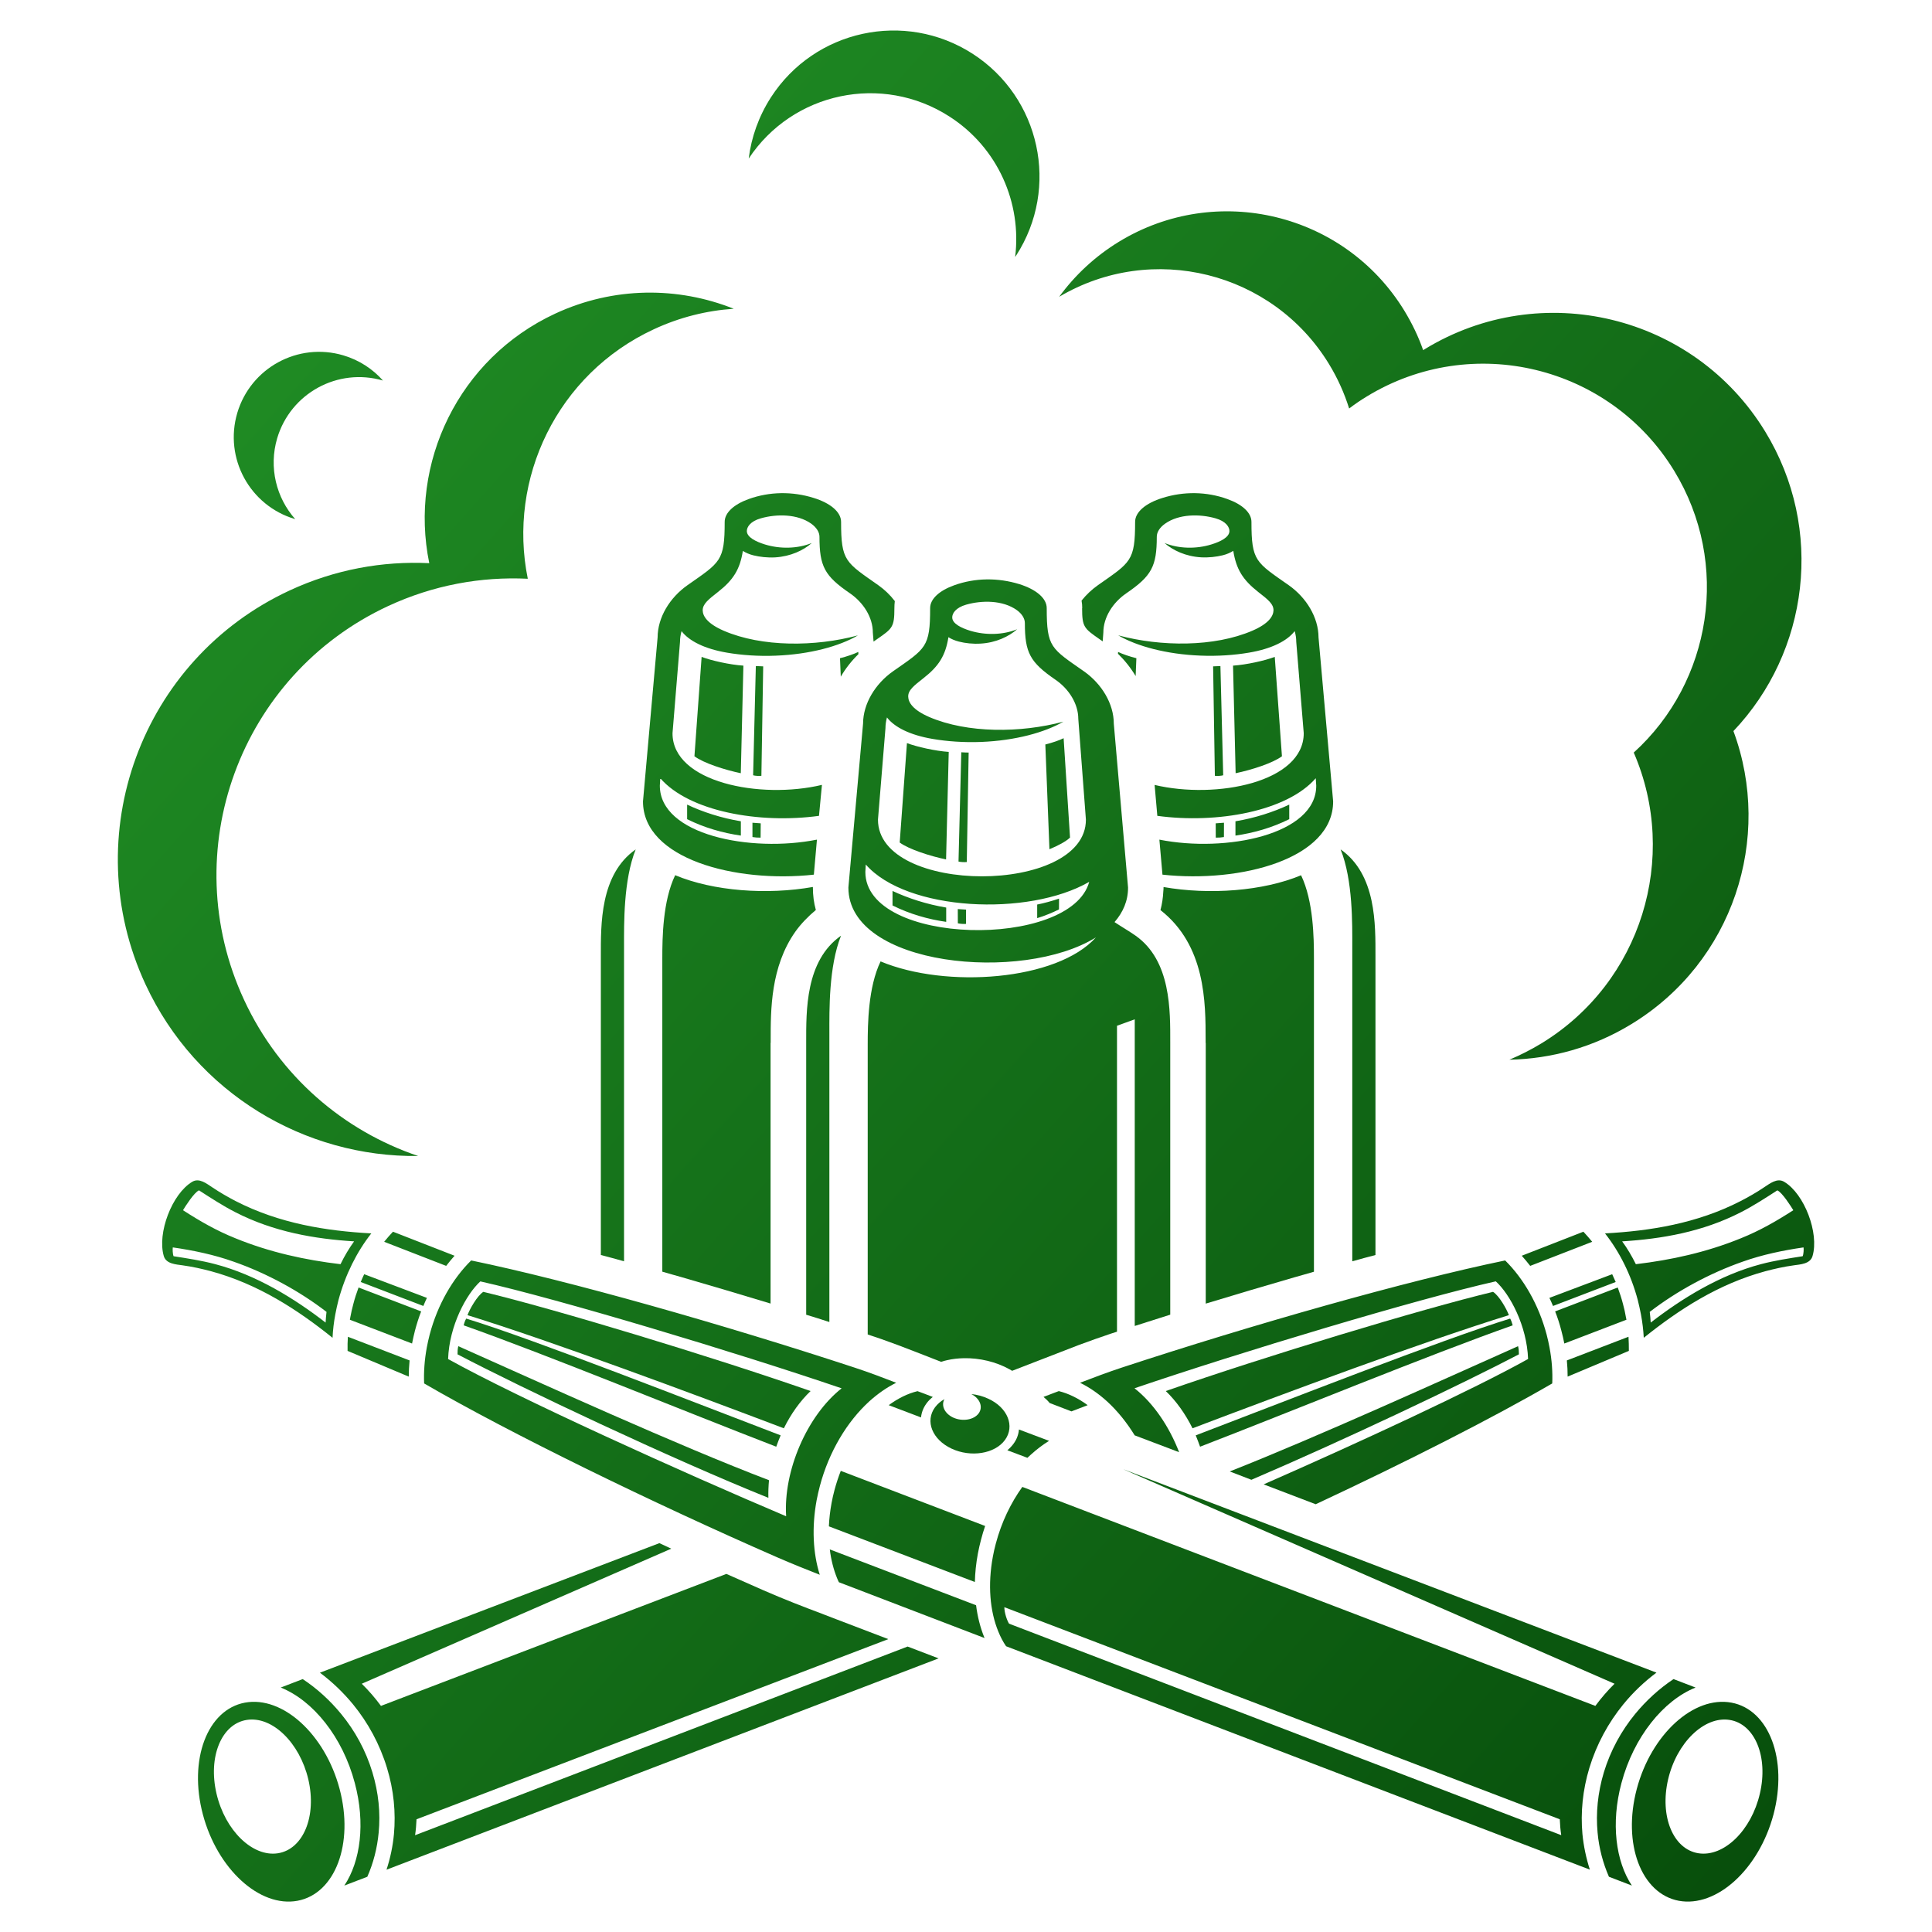 <?xml version="1.0" encoding="utf-8"?>
<!-- Generator: Adobe Illustrator 16.0.0, SVG Export Plug-In . SVG Version: 6.00 Build 0)  -->
<!DOCTYPE svg PUBLIC "-//W3C//DTD SVG 1.1//EN" "http://www.w3.org/Graphics/SVG/1.1/DTD/svg11.dtd">
<svg version="1.1" id="Calque_1" xmlns="http://www.w3.org/2000/svg" xmlns:xlink="http://www.w3.org/1999/xlink" x="0px" y="0px"
	 width="32px" height="32px" viewBox="0 0 32 32" enable-background="new 0 0 32 32" xml:space="preserve">
<g>
	<linearGradient id="SVGID_1_" gradientUnits="userSpaceOnUse" x1="4.173" y1="-7.232" x2="40.745" y2="25.303">
		<stop  offset="0" style="stop-color:#259A2A"/>
		<stop  offset="1" style="stop-color:#044608"/>
	</linearGradient>
	<path fill-rule="evenodd" clip-rule="evenodd" fill="url(#SVGID_1_)" d="M16.814,4.256c0.006-0.009,0.012-0.017,0.018-0.026
		c0.723-1.122,0.399-2.617-0.723-3.34c-1.122-0.722-2.618-0.398-3.341,0.724c-0.203,0.316-0.324,0.662-0.367,1.012
		c0.729-1.101,2.209-1.413,3.323-0.697C16.531,2.446,16.925,3.365,16.814,4.256z"/>
	<linearGradient id="SVGID_2_" gradientUnits="userSpaceOnUse" x1="-2.529" y1="0.289" x2="34.076" y2="32.854">
		<stop  offset="0" style="stop-color:#259A2A"/>
		<stop  offset="1" style="stop-color:#044608"/>
	</linearGradient>
	<path fill-rule="evenodd" clip-rule="evenodd" fill="url(#SVGID_2_)" d="M4.89,8.599C4.888,8.598,4.887,8.598,4.885,8.597
		C4.137,8.375,3.709,7.589,3.93,6.84c0.222-0.749,1.008-1.176,1.757-0.954C5.95,5.964,6.174,6.112,6.343,6.303
		C5.596,6.085,4.813,6.512,4.591,7.259C4.448,7.744,4.577,8.246,4.89,8.599z"/>
	<linearGradient id="SVGID_3_" gradientUnits="userSpaceOnUse" x1="-0.17" y1="-2.35" x2="36.403" y2="30.186">
		<stop  offset="0" style="stop-color:#259A2A"/>
		<stop  offset="1" style="stop-color:#044608"/>
	</linearGradient>
	<path fill-rule="evenodd" clip-rule="evenodd" fill="url(#SVGID_3_)" d="M6.926,19.147C5.053,19.17,3.25,18.113,2.41,16.304
		c-1.143-2.461-0.074-5.382,2.387-6.524c0.749-0.348,1.541-0.49,2.313-0.452C6.77,7.672,7.596,5.938,9.195,5.195
		c0.971-0.451,2.036-0.449,2.958-0.081c-0.446,0.03-0.895,0.14-1.324,0.34c-1.6,0.742-2.425,2.476-2.087,4.132
		C7.971,9.548,7.178,9.69,6.429,10.038c-2.46,1.143-3.528,4.064-2.386,6.524C4.632,17.833,5.697,18.732,6.926,19.147L6.926,19.147z
		 M28.711,12.109c1.247-1.312,1.515-3.345,0.525-4.963c-1.181-1.933-3.706-2.543-5.639-1.362C23.589,5.79,23.58,5.795,23.572,5.8
		c-0.078-0.224-0.183-0.442-0.311-0.653c-0.99-1.62-3.107-2.132-4.728-1.143c-0.399,0.244-0.73,0.556-0.99,0.912
		c1.541-0.912,3.533-0.419,4.469,1.113c0.144,0.236,0.255,0.484,0.334,0.737c0.093-0.071,0.19-0.137,0.292-0.199
		c1.745-1.066,4.024-0.515,5.091,1.23c0.941,1.541,0.621,3.498-0.669,4.668c0.752,1.735,0.131,3.803-1.528,4.816
		c-0.173,0.105-0.351,0.195-0.531,0.271c0.692-0.014,1.391-0.204,2.024-0.592C28.703,15.936,29.369,13.885,28.711,12.109z"/>
	<linearGradient id="SVGID_4_" gradientUnits="userSpaceOnUse" x1="-3.265" y1="1.127" x2="33.31" y2="33.665">
		<stop  offset="0" style="stop-color:#259A2A"/>
		<stop  offset="1" style="stop-color:#044608"/>
	</linearGradient>
	<path fill-rule="evenodd" clip-rule="evenodd" fill="url(#SVGID_4_)" d="M12.271,13.84c-0.297-0.043-0.604-0.129-0.89-0.272v-0.241
		c0.257,0.122,0.569,0.223,0.89,0.276V13.84L12.271,13.84z M14.218,10.835l-0.002-0.037c-0.074,0.036-0.187,0.075-0.303,0.104
		l0.013,0.306C14.004,11.073,14.104,10.946,14.218,10.835L14.218,10.835z M12.611,12.85L12.611,12.85
		c-0.043,0.004-0.101,0.001-0.137-0.009l0.045-1.809c0.041,0.002,0.08,0.004,0.122,0.005L12.611,12.85L12.611,12.85z M12.27,12.807
		L12.27,12.807c-0.264-0.055-0.615-0.167-0.768-0.281l0.119-1.646c0.162,0.062,0.472,0.131,0.692,0.145L12.27,12.807L12.27,12.807z
		 M13.446,8.994c-0.238,0.096-0.525,0.101-0.776,0.024c-0.155-0.048-0.296-0.12-0.3-0.219c-0.002-0.067,0.056-0.165,0.232-0.214
		c0.259-0.074,0.604-0.075,0.835,0.089c0.086,0.062,0.136,0.14,0.136,0.216c0,0.491,0.084,0.649,0.505,0.937
		c0.223,0.153,0.379,0.399,0.379,0.65l0.012,0.15c0.021-0.014,0.042-0.029,0.061-0.043c0.25-0.173,0.284-0.197,0.284-0.51
		c0-0.04,0.002-0.08,0.007-0.118c-0.076-0.1-0.168-0.188-0.272-0.262c-0.545-0.383-0.618-0.398-0.618-1.05
		c0-0.166-0.181-0.313-0.455-0.397c-0.351-0.11-0.729-0.106-1.076,0.019l0,0c-0.241,0.087-0.397,0.224-0.397,0.378
		c0,0.652-0.072,0.667-0.618,1.05c-0.29,0.204-0.492,0.531-0.493,0.864l-0.242,2.715c-0.002,0.952,1.529,1.356,2.83,1.214
		l0.051-0.58c-1.099,0.219-2.604-0.078-2.602-0.895l0.007-0.122l0,0c0.48,0.551,1.639,0.758,2.629,0.623L13.614,13
		c-1.02,0.244-2.477-0.041-2.475-0.855l0.124-1.513c0-0.06,0.009-0.12,0.026-0.178c0.122,0.161,0.381,0.294,0.757,0.357
		c0.235,0.04,0.518,0.061,0.802,0.049c0.566-0.022,1.054-0.156,1.362-0.336c-0.707,0.19-1.59,0.196-2.223-0.077
		c-0.272-0.118-0.345-0.242-0.348-0.334c-0.003-0.109,0.097-0.186,0.253-0.308c0.255-0.2,0.364-0.375,0.412-0.68
		c0.05,0.031,0.107,0.056,0.174,0.073c0.106,0.026,0.233,0.041,0.361,0.034C13.096,9.216,13.309,9.115,13.446,8.994L13.446,8.994
		L13.446,8.994z M13.464,14.691c0,0.003,0,0.007,0,0.01c0,0.129,0.016,0.253,0.049,0.371c-0.129,0.108-0.247,0.229-0.34,0.36
		c-0.409,0.58-0.409,1.293-0.408,1.8v0.041h-0.002v4.318c-0.489-0.148-0.981-0.295-1.466-0.435c-0.11-0.029-0.218-0.063-0.327-0.093
		v-5.191c0-0.341,0.007-0.948,0.213-1.376C11.816,14.761,12.706,14.825,13.464,14.691L13.464,14.691z M10.336,20.891v-5.213
		c0-0.366-0.012-1.097,0.193-1.609c-0.594,0.416-0.577,1.246-0.577,1.775v4.943C10.079,20.82,10.207,20.854,10.336,20.891
		L10.336,20.891z M12.598,13.874L12.598,13.874c-0.048,0.001-0.094-0.003-0.135-0.01l0-0.237c0.05,0.004,0.083,0.006,0.137,0.01
		L12.598,13.874z"/>
	<linearGradient id="SVGID_5_" gradientUnits="userSpaceOnUse" x1="0.247" y1="-2.826" x2="36.825" y2="29.715">
		<stop  offset="0" style="stop-color:#259A2A"/>
		<stop  offset="1" style="stop-color:#044608"/>
	</linearGradient>
	<path fill-rule="evenodd" clip-rule="evenodd" fill="url(#SVGID_5_)" d="M20.463,13.84c0.298-0.043,0.604-0.129,0.891-0.272v-0.241
		c-0.259,0.122-0.57,0.223-0.891,0.276V13.84L20.463,13.84z M18.517,10.828l0.002-0.03c0.074,0.036,0.187,0.075,0.303,0.104
		l-0.012,0.296C18.73,11.064,18.631,10.939,18.517,10.828L18.517,10.828z M20.122,12.85L20.122,12.85
		c0.044,0.004,0.103,0.001,0.138-0.009l-0.046-1.809c-0.04,0.002-0.08,0.004-0.121,0.005L20.122,12.85L20.122,12.85z M20.466,12.807
		L20.466,12.807c0.264-0.055,0.615-0.167,0.767-0.281l-0.119-1.646c-0.161,0.062-0.473,0.131-0.691,0.145L20.466,12.807
		L20.466,12.807z M19.288,8.994c0.237,0.096,0.525,0.101,0.775,0.024c0.156-0.048,0.297-0.12,0.3-0.219
		c0.003-0.067-0.056-0.165-0.23-0.214c-0.261-0.074-0.605-0.075-0.836,0.089c-0.088,0.062-0.137,0.14-0.137,0.216
		c0,0.491-0.085,0.649-0.505,0.937c-0.224,0.153-0.38,0.399-0.38,0.65l-0.011,0.146l-0.056-0.039
		c-0.251-0.175-0.285-0.199-0.285-0.511h0.002c0-0.042-0.003-0.084-0.011-0.125c0.077-0.096,0.167-0.182,0.269-0.254
		c0.545-0.383,0.618-0.398,0.618-1.05c0-0.166,0.181-0.313,0.455-0.397c0.35-0.11,0.729-0.106,1.074,0.019l0,0
		c0.243,0.087,0.398,0.224,0.398,0.378c0,0.652,0.072,0.667,0.619,1.05c0.289,0.204,0.491,0.531,0.492,0.864l0.242,2.715
		c0.002,0.951-1.526,1.355-2.827,1.214l-0.051-0.58c1.099,0.219,2.601-0.08,2.598-0.895l-0.008-0.122l0,0
		c-0.479,0.549-1.635,0.757-2.624,0.623l-0.045-0.512c1.02,0.242,2.471-0.044,2.47-0.857l-0.124-1.513
		c0-0.06-0.009-0.12-0.026-0.178c-0.122,0.161-0.382,0.294-0.758,0.357c-0.235,0.04-0.517,0.061-0.803,0.049
		c-0.565-0.022-1.054-0.156-1.362-0.336c0.708,0.19,1.59,0.196,2.223-0.077c0.273-0.118,0.345-0.242,0.349-0.334
		c0.004-0.109-0.098-0.186-0.254-0.308c-0.254-0.2-0.363-0.375-0.412-0.68c-0.05,0.031-0.107,0.056-0.174,0.073
		c-0.106,0.026-0.233,0.041-0.36,0.034C19.638,9.216,19.426,9.115,19.288,8.994L19.288,8.994L19.288,8.994z M19.272,14.692
		c0,0.024-0.001,0.049-0.004,0.073c-0.005,0.107-0.021,0.21-0.047,0.309c0.748,0.586,0.748,1.526,0.748,2.158v0.042h0.002v4.318
		c0.488-0.148,0.981-0.295,1.466-0.435c0.108-0.029,0.218-0.063,0.326-0.093v-5.191c0-0.341-0.008-0.948-0.213-1.376
		C20.919,14.76,20.03,14.825,19.272,14.692L19.272,14.692z M22.398,20.891v-5.213c0-0.366,0.012-1.097-0.193-1.609
		c0.594,0.416,0.577,1.246,0.577,1.775v4.943C22.656,20.82,22.528,20.854,22.398,20.891L22.398,20.891z M20.137,13.874
		L20.137,13.874c0.049,0.001,0.095-0.003,0.135-0.01l0.001-0.237c-0.049,0.004-0.083,0.006-0.137,0.01L20.137,13.874z"/>
	<linearGradient id="SVGID_6_" gradientUnits="userSpaceOnUse" x1="-2.363" y1="0.113" x2="34.211" y2="32.651">
		<stop  offset="0" style="stop-color:#259A2A"/>
		<stop  offset="1" style="stop-color:#044608"/>
	</linearGradient>
	<path fill-rule="evenodd" clip-rule="evenodd" fill="url(#SVGID_6_)" d="M15.672,15.269c-0.296-0.042-0.604-0.129-0.889-0.272
		v-0.24c0.258,0.121,0.57,0.222,0.889,0.275V15.269L15.672,15.269z M17.382,14.066L17.382,14.066
		c0.138-0.057,0.269-0.125,0.341-0.193l-0.106-1.646c-0.073,0.036-0.187,0.075-0.303,0.104L17.382,14.066L17.382,14.066z
		 M16.013,14.278L16.013,14.278c-0.043,0.004-0.101,0.001-0.137-0.008l0.046-1.81c0.04,0.003,0.081,0.004,0.122,0.005L16.013,14.278
		L16.013,14.278z M15.67,14.235L15.67,14.235c-0.263-0.055-0.614-0.167-0.768-0.28l0.12-1.647c0.162,0.062,0.472,0.131,0.692,0.146
		L15.67,14.235L15.67,14.235z M16.848,10.422L16.848,10.422c-0.139,0.121-0.35,0.223-0.605,0.238
		c-0.127,0.008-0.255-0.006-0.36-0.033c-0.067-0.017-0.125-0.042-0.174-0.073c-0.049,0.304-0.158,0.479-0.414,0.679
		c-0.156,0.123-0.257,0.199-0.252,0.308c0.003,0.093,0.076,0.217,0.348,0.335c0.633,0.272,1.516,0.266,2.222,0.077
		c-0.308,0.179-0.795,0.313-1.361,0.336c-0.286,0.011-0.567-0.009-0.804-0.05c-0.375-0.063-0.634-0.195-0.757-0.356
		c-0.016,0.059-0.025,0.119-0.025,0.179l-0.124,1.513c-0.003,1.253,3.447,1.253,3.444,0l-0.126-1.668
		c0-0.25-0.156-0.497-0.379-0.649c-0.42-0.289-0.506-0.446-0.506-0.937c0-0.076-0.048-0.155-0.135-0.217
		c-0.232-0.165-0.577-0.163-0.837-0.089c-0.175,0.05-0.233,0.146-0.231,0.214c0.003,0.1,0.144,0.171,0.3,0.219
		C16.322,10.523,16.609,10.519,16.848,10.422L16.848,10.422z M15.804,9.694L15.804,9.694c-0.242,0.087-0.398,0.224-0.398,0.378
		c0,0.652-0.072,0.667-0.618,1.049c-0.289,0.204-0.492,0.532-0.493,0.865l-0.243,2.714c-0.002,1.308,2.884,1.583,4.1,0.826
		c-0.644,0.718-2.482,0.852-3.567,0.398c-0.206,0.428-0.213,1.037-0.213,1.376v4.803c0.032,0.011,0.095,0.032,0.228,0.077
		c0.1,0.035,0.19,0.068,0.27,0.098l0.313,0.12l0.405,0.158c0.034-0.011,0.068-0.021,0.103-0.028c0.086-0.02,0.179-0.03,0.274-0.032
		c0.256-0.005,0.531,0.058,0.758,0.185c0.013,0.008,0.027,0.016,0.041,0.024c0.377-0.146,0.745-0.288,1.103-0.427
		c0.078-0.029,0.17-0.063,0.27-0.098c0.209-0.071,0.245-0.085,0.258-0.089c0.035-0.011,0.069-0.022,0.106-0.034v-5.067l0,0
		l0.294-0.107v5.079c0.194-0.063,0.39-0.125,0.588-0.187v-4.503c0-0.53,0.016-1.362-0.578-1.777
		c-0.106-0.074-0.226-0.143-0.345-0.222c0.141-0.162,0.225-0.353,0.224-0.573l-0.236-2.714c0-0.333-0.203-0.661-0.492-0.865
		c-0.548-0.383-0.619-0.397-0.619-1.049c0-0.166-0.181-0.312-0.454-0.397C16.528,9.566,16.151,9.569,15.804,9.694L15.804,9.694z
		 M13.737,21.897v-4.79c0-0.367-0.012-1.097,0.193-1.609c-0.593,0.415-0.577,1.246-0.577,1.775v4.503
		C13.482,21.815,13.61,21.855,13.737,21.897L13.737,21.897z M14.34,14.319L14.34,14.319l-0.007,0.122
		c-0.003,1.229,3.405,1.284,3.708,0.165C17.034,15.188,15.016,15.093,14.34,14.319L14.34,14.319z M16,15.303L16,15.303
		c-0.049,0.002-0.095-0.001-0.135-0.01l-0.001-0.236c0.05,0.003,0.082,0.005,0.137,0.009L16,15.303L16,15.303z M17.179,15.207
		L17.179,15.207v-0.225c0.109-0.021,0.25-0.06,0.362-0.098l-0.001,0.179C17.438,15.113,17.3,15.172,17.179,15.207z"/>
	<linearGradient id="SVGID_7_" gradientUnits="userSpaceOnUse" x1="20.043" y1="18.304" x2="31.717" y2="28.689">
		<stop  offset="0" style="stop-color:#259A2A"/>
		<stop  offset="1" style="stop-color:#044608"/>
	</linearGradient>
	<path fill="url(#SVGID_7_)" d="M25.88,23.498C25.883,23.496,25.886,23.495,25.88,23.498L25.88,23.498z"/>
	<linearGradient id="SVGID_8_" gradientUnits="userSpaceOnUse" x1="22.96" y1="20.902" x2="28.797" y2="26.095">
		<stop  offset="0" style="stop-color:#259A2A"/>
		<stop  offset="1" style="stop-color:#044608"/>
	</linearGradient>
	<path fill="url(#SVGID_8_)" d="M25.88,23.499C25.873,23.501,25.877,23.499,25.88,23.499L25.88,23.499z"/>
	<linearGradient id="SVGID_9_" gradientUnits="userSpaceOnUse" x1="-6.087" y1="4.3" x2="30.487" y2="36.837">
		<stop  offset="0" style="stop-color:#259A2A"/>
		<stop  offset="1" style="stop-color:#044608"/>
	</linearGradient>
	<path fill-rule="evenodd" clip-rule="evenodd" fill="url(#SVGID_9_)" d="M4.65,27.951l0.364-0.14
		c0.238,0.157,0.453,0.354,0.637,0.578c0.229,0.279,0.408,0.605,0.517,0.966c0.103,0.34,0.135,0.677,0.104,0.998
		c-0.024,0.258-0.088,0.505-0.188,0.732l-0.381,0.146c0.269-0.403,0.351-1.034,0.174-1.697C5.675,28.767,5.183,28.164,4.65,27.951
		L4.65,27.951z M26.973,22.141l-1.021,0.392c0.009,0.091,0.013,0.18,0.013,0.268l1.014-0.426
		C26.979,22.297,26.978,22.221,26.973,22.141L26.973,22.141z M25.91,22.253c-0.014-0.072-0.03-0.143-0.049-0.213
		c-0.028-0.11-0.063-0.218-0.103-0.319l1.037-0.396c0.032,0.088,0.063,0.18,0.087,0.274c0.02,0.073,0.036,0.145,0.048,0.216
		c0.003,0.015,0.006,0.029,0.009,0.044L25.91,22.253L25.91,22.253z M26.372,20.568l-1.027,0.399
		c-0.046-0.059-0.092-0.115-0.14-0.168l1.021-0.398C26.276,20.454,26.324,20.51,26.372,20.568L26.372,20.568z M25.663,21.497
		c0.021,0.043,0.041,0.089,0.06,0.134l1.038-0.397c-0.019-0.044-0.038-0.087-0.058-0.129L25.663,21.497L25.663,21.497z
		 M26.584,20.429c0.745-0.041,1.521-0.162,2.249-0.537c0.129-0.067,0.258-0.14,0.382-0.224c0.095-0.061,0.219-0.164,0.336-0.094
		c0.335,0.199,0.583,0.851,0.47,1.231c-0.038,0.13-0.2,0.137-0.311,0.153c-0.161,0.022-0.317,0.057-0.468,0.097
		c-0.784,0.212-1.438,0.639-2.016,1.103c-0.007-0.127-0.022-0.257-0.047-0.389c-0.015-0.079-0.033-0.157-0.052-0.235
		C27.015,21.111,26.822,20.731,26.584,20.429L26.584,20.429z M25.71,22.914c0.008-0.189-0.006-0.388-0.045-0.595
		c-0.013-0.069-0.029-0.143-0.048-0.215c-0.133-0.499-0.384-0.928-0.687-1.227c-1.629,0.336-4.183,1.062-6.354,1.776
		c-0.23,0.076-0.458,0.162-0.687,0.25c0.156,0.076,0.307,0.181,0.447,0.308c0.169,0.155,0.324,0.345,0.458,0.563
		c0.243,0.093,0.487,0.185,0.736,0.279c-0.163-0.423-0.423-0.81-0.739-1.059c1.761-0.6,4.688-1.48,5.984-1.771
		c0.234,0.212,0.515,0.735,0.535,1.286c-0.904,0.505-2.783,1.376-4.38,2.077c0.285,0.108,0.573,0.219,0.862,0.329
		C23.28,24.22,24.72,23.489,25.71,22.914L25.71,22.914z M29.872,20.661c-0.336,0.048-0.688,0.122-1.004,0.235
		c-0.549,0.191-1.101,0.492-1.543,0.833c0.007,0.061,0.013,0.119,0.016,0.177c0.52-0.402,1.146-0.789,1.828-0.968
		c0.227-0.06,0.46-0.095,0.689-0.131C29.873,20.774,29.878,20.688,29.872,20.661L29.872,20.661z M29.703,20.045
		c-0.039-0.064-0.185-0.295-0.265-0.329c-0.195,0.126-0.395,0.256-0.602,0.362c-0.637,0.327-1.313,0.442-1.968,0.483
		c0.085,0.115,0.159,0.242,0.227,0.378c0.581-0.069,1.167-0.196,1.739-0.429C29.147,20.384,29.419,20.228,29.703,20.045
		L29.703,20.045z M15.546,27.468l-0.513-0.196l-8.158,3.125c0.013-0.085,0.02-0.175,0.024-0.264
		c2.609-0.997,5.207-1.988,7.814-2.984l-0.864-0.33c-0.381-0.146-0.121-0.047-0.212-0.082c-0.328-0.123-0.649-0.247-0.99-0.396
		c-0.203-0.089-0.408-0.18-0.616-0.272L6.31,28.255c-0.097-0.132-0.203-0.254-0.318-0.367l5.126-2.237
		c-0.065-0.03-0.13-0.062-0.196-0.092l-5.623,2.146c0.202,0.151,0.387,0.328,0.548,0.524c0.249,0.304,0.443,0.66,0.563,1.054
		c0.113,0.37,0.147,0.741,0.115,1.095c-0.019,0.204-0.061,0.4-0.123,0.59L15.546,27.468L15.546,27.468z M18.015,23.274l-0.268,0.103
		c-0.122-0.047-0.242-0.092-0.362-0.139c-0.028-0.036-0.063-0.069-0.101-0.101l0.139-0.053c0.038-0.014,0.077-0.029,0.114-0.043
		C17.699,23.081,17.861,23.161,18.015,23.274z"/>
	<linearGradient id="SVGID_10_" gradientUnits="userSpaceOnUse" x1="-2.674" y1="0.458" x2="33.906" y2="33">
		<stop  offset="0" style="stop-color:#259A2A"/>
		<stop  offset="1" style="stop-color:#044608"/>
	</linearGradient>
	<path fill-rule="evenodd" clip-rule="evenodd" fill="url(#SVGID_10_)" d="M20.727,24.51c1.553-0.665,3.5-1.591,4.431-2.078
		c0-0.047-0.003-0.09-0.014-0.135c-1.247,0.555-3.286,1.486-4.775,2.075L20.727,24.51L20.727,24.51z M19.309,23.04
		c1.644-0.573,4.226-1.356,5.421-1.643c0.102,0.067,0.224,0.283,0.262,0.386c-1.396,0.431-3.741,1.305-5.24,1.874
		C19.631,23.414,19.479,23.203,19.309,23.04L19.309,23.04z M19.805,23.774c1.385-0.528,4.099-1.596,5.208-1.934
		c0.019,0.035,0.032,0.072,0.042,0.112c-1.384,0.488-3.685,1.434-5.178,2.01C19.854,23.899,19.831,23.836,19.805,23.774z"/>
	<linearGradient id="SVGID_11_" gradientUnits="userSpaceOnUse" x1="-14.101" y1="13.3" x2="22.481" y2="45.844">
		<stop  offset="0" style="stop-color:#259A2A"/>
		<stop  offset="1" style="stop-color:#044608"/>
	</linearGradient>
	<path fill-rule="evenodd" clip-rule="evenodd" fill="url(#SVGID_11_)" d="M4.057,28.201c0.625-0.116,1.328,0.525,1.568,1.43
		c0.24,0.906-0.072,1.735-0.698,1.852c-0.625,0.115-1.327-0.524-1.567-1.431C3.12,29.146,3.433,28.317,4.057,28.201L4.057,28.201z
		 M4.089,28.487c-0.42,0.064-0.646,0.611-0.503,1.221c0.142,0.61,0.597,1.053,1.017,0.988c0.42-0.066,0.646-0.612,0.504-1.223
		C4.964,28.864,4.509,28.422,4.089,28.487z"/>
	<linearGradient id="SVGID_12_" gradientUnits="userSpaceOnUse" x1="-6.573" y1="4.848" x2="29.999" y2="37.383">
		<stop  offset="0" style="stop-color:#259A2A"/>
		<stop  offset="1" style="stop-color:#044608"/>
	</linearGradient>
	<path fill-rule="evenodd" clip-rule="evenodd" fill="url(#SVGID_12_)" d="M28.084,27.951l-0.365-0.14
		c-0.236,0.157-0.452,0.354-0.636,0.578c-0.229,0.279-0.408,0.605-0.518,0.966c-0.102,0.34-0.134,0.677-0.104,0.998
		c0.023,0.258,0.089,0.505,0.188,0.732l0.38,0.146c-0.268-0.403-0.35-1.034-0.173-1.697C27.06,28.767,27.552,28.164,28.084,27.951
		L28.084,27.951z M5.762,22.141l1.022,0.392c-0.009,0.091-0.013,0.18-0.014,0.268l-1.013-0.426
		C5.755,22.297,5.757,22.221,5.762,22.141L5.762,22.141z M6.825,22.253c0.014-0.072,0.03-0.143,0.048-0.213
		c0.029-0.11,0.063-0.218,0.103-0.319l-1.037-0.396c-0.033,0.088-0.063,0.18-0.087,0.274c-0.02,0.073-0.036,0.145-0.049,0.216
		C5.8,21.83,5.798,21.845,5.795,21.859L6.825,22.253L6.825,22.253z M6.363,20.568l1.027,0.399c0.045-0.059,0.092-0.115,0.139-0.168
		l-1.02-0.398C6.459,20.454,6.409,20.51,6.363,20.568L6.363,20.568z M7.071,21.497c-0.021,0.043-0.04,0.089-0.059,0.134
		l-1.037-0.397c0.018-0.044,0.037-0.087,0.057-0.129L7.071,21.497L7.071,21.497z M6.15,20.429c-0.745-0.041-1.521-0.162-2.25-0.537
		c-0.128-0.067-0.256-0.14-0.381-0.224c-0.094-0.061-0.218-0.164-0.335-0.094c-0.335,0.199-0.583,0.851-0.471,1.231
		c0.039,0.13,0.201,0.137,0.312,0.153c0.161,0.022,0.317,0.057,0.468,0.097c0.783,0.212,1.438,0.639,2.015,1.103
		c0.006-0.127,0.021-0.257,0.046-0.389c0.015-0.079,0.032-0.157,0.052-0.235C5.72,21.111,5.912,20.731,6.15,20.429L6.15,20.429z
		 M7.025,22.914c-0.008-0.189,0.006-0.388,0.044-0.595c0.013-0.069,0.029-0.143,0.048-0.215c0.132-0.499,0.383-0.928,0.687-1.227
		c1.629,0.336,4.183,1.062,6.354,1.776c0.231,0.076,0.459,0.162,0.686,0.25c-0.155,0.076-0.305,0.181-0.446,0.308
		c-0.364,0.332-0.666,0.827-0.819,1.404c-0.02,0.077-0.038,0.155-0.053,0.233c-0.083,0.45-0.06,0.881,0.052,1.235
		c-0.231-0.09-0.458-0.182-0.694-0.284C10.804,24.89,8.448,23.741,7.025,22.914L7.025,22.914z M2.862,20.661
		c0.336,0.048,0.688,0.122,1.004,0.235c0.55,0.191,1.101,0.492,1.542,0.833c-0.007,0.061-0.012,0.119-0.015,0.177
		c-0.52-0.402-1.147-0.789-1.83-0.968c-0.226-0.06-0.459-0.095-0.688-0.131C2.86,20.774,2.857,20.688,2.862,20.661L2.862,20.661z
		 M3.031,20.045c0.038-0.064,0.185-0.295,0.265-0.329c0.196,0.126,0.395,0.256,0.602,0.362c0.637,0.327,1.314,0.442,1.967,0.483
		c-0.083,0.115-0.159,0.242-0.225,0.378c-0.582-0.069-1.169-0.196-1.74-0.429C3.586,20.384,3.315,20.228,3.031,20.045L3.031,20.045z
		 M13.744,25.663c0.021,0.172,0.062,0.332,0.12,0.475c0.01,0.024,0.02,0.048,0.031,0.069l0.092,0.035l2.32,0.889
		c-0.002-0.004-0.003-0.01-0.005-0.013c-0.065-0.16-0.111-0.339-0.135-0.53L13.744,25.663L13.744,25.663z M16.147,26.203
		c0.003-0.151,0.02-0.309,0.049-0.467c0.015-0.078,0.032-0.158,0.053-0.234c0.02-0.077,0.042-0.152,0.068-0.227l-2.391-0.913
		c-0.04,0.103-0.075,0.209-0.104,0.317c-0.02,0.075-0.036,0.146-0.049,0.217c-0.024,0.131-0.039,0.261-0.044,0.385L16.147,26.203
		L16.147,26.203z M16.664,27.267c-0.05-0.072-0.093-0.155-0.129-0.244c-0.139-0.338-0.177-0.772-0.09-1.241
		c0.013-0.07,0.029-0.143,0.049-0.216c0.094-0.355,0.249-0.674,0.439-0.938l9.491,3.627c0.098-0.132,0.203-0.254,0.318-0.367
		L18.6,24.333l8.836,3.371c-0.202,0.151-0.388,0.328-0.548,0.524c-0.248,0.304-0.443,0.66-0.563,1.054
		c-0.112,0.37-0.147,0.741-0.115,1.095c0.02,0.204,0.062,0.4,0.123,0.59L16.664,27.267L16.664,27.267z M14.72,23.274l0.535,0.203
		c0.008-0.081,0.038-0.161,0.092-0.234c0.029-0.04,0.064-0.074,0.103-0.105l-0.137-0.053c-0.039-0.014-0.078-0.029-0.116-0.043
		C15.035,23.081,14.874,23.161,14.72,23.274L14.72,23.274z M16.685,24.021l0.332,0.125c0.017-0.017,0.034-0.032,0.051-0.047
		c0.1-0.091,0.202-0.169,0.308-0.234l-0.499-0.188c-0.007,0.083-0.036,0.164-0.092,0.239C16.756,23.955,16.722,23.99,16.685,24.021
		L16.685,24.021z M13.94,22.995c-1.76-0.6-4.688-1.48-5.984-1.771c-0.233,0.212-0.515,0.735-0.534,1.286
		c1.152,0.642,3.886,1.879,5.599,2.604C12.973,24.365,13.365,23.449,13.94,22.995L13.94,22.995z M25.835,30.133
		c-3.071-1.173-6.128-2.339-9.2-3.513c0.001,0.092,0.042,0.215,0.078,0.273l9.146,3.503C25.846,30.312,25.838,30.222,25.835,30.133z
		"/>
	<linearGradient id="SVGID_13_" gradientUnits="userSpaceOnUse" x1="-7.913" y1="6.353" x2="28.66" y2="38.89">
		<stop  offset="0" style="stop-color:#259A2A"/>
		<stop  offset="1" style="stop-color:#044608"/>
	</linearGradient>
	<path fill-rule="evenodd" clip-rule="evenodd" fill="url(#SVGID_13_)" d="M12.727,24.809c-1.614-0.649-4.068-1.811-5.149-2.377
		c0-0.047,0.001-0.09,0.013-0.135c1.354,0.603,3.645,1.649,5.146,2.22C12.728,24.616,12.724,24.713,12.727,24.809L12.727,24.809z
		 M13.426,23.04c-1.644-0.573-4.227-1.356-5.421-1.643c-0.102,0.067-0.224,0.283-0.262,0.386c1.395,0.431,3.74,1.305,5.24,1.874
		C13.103,23.414,13.255,23.203,13.426,23.04L13.426,23.04z M12.93,23.774c-1.385-0.528-4.099-1.596-5.208-1.934
		c-0.02,0.035-0.033,0.072-0.042,0.112c1.383,0.488,3.683,1.434,5.177,2.01C12.88,23.899,12.903,23.836,12.93,23.774z"/>
	<linearGradient id="SVGID_14_" gradientUnits="userSpaceOnUse" x1="-3.593" y1="1.52" x2="32.968" y2="34.045">
		<stop  offset="0" style="stop-color:#259A2A"/>
		<stop  offset="1" style="stop-color:#044608"/>
	</linearGradient>
	<path fill-rule="evenodd" clip-rule="evenodd" fill="url(#SVGID_14_)" d="M28.678,28.201c-0.626-0.116-1.328,0.525-1.568,1.43
		c-0.24,0.906,0.072,1.735,0.697,1.852c0.626,0.115,1.327-0.524,1.568-1.431C29.614,29.146,29.303,28.317,28.678,28.201
		L28.678,28.201z M28.646,28.487c0.42,0.064,0.646,0.611,0.503,1.221c-0.141,0.61-0.596,1.053-1.017,0.988
		c-0.42-0.066-0.645-0.612-0.503-1.223C27.771,28.864,28.227,28.422,28.646,28.487z"/>
	<linearGradient id="SVGID_15_" gradientUnits="userSpaceOnUse" x1="-5.875" y1="4.061" x2="30.698" y2="36.597">
		<stop  offset="0" style="stop-color:#259A2A"/>
		<stop  offset="1" style="stop-color:#044608"/>
	</linearGradient>
	<path fill-rule="evenodd" clip-rule="evenodd" fill="url(#SVGID_15_)" d="M16.645,23.851c-0.168,0.229-0.565,0.292-0.884,0.143
		c-0.32-0.15-0.443-0.455-0.274-0.685c0.041-0.054,0.094-0.101,0.156-0.135c-0.059,0.106,0.002,0.238,0.144,0.305
		c0.153,0.07,0.341,0.04,0.422-0.068c0.078-0.106,0.023-0.247-0.121-0.321c0.096,0.01,0.192,0.035,0.283,0.078
		C16.691,23.315,16.813,23.622,16.645,23.851z"/>
</g>
</svg>
